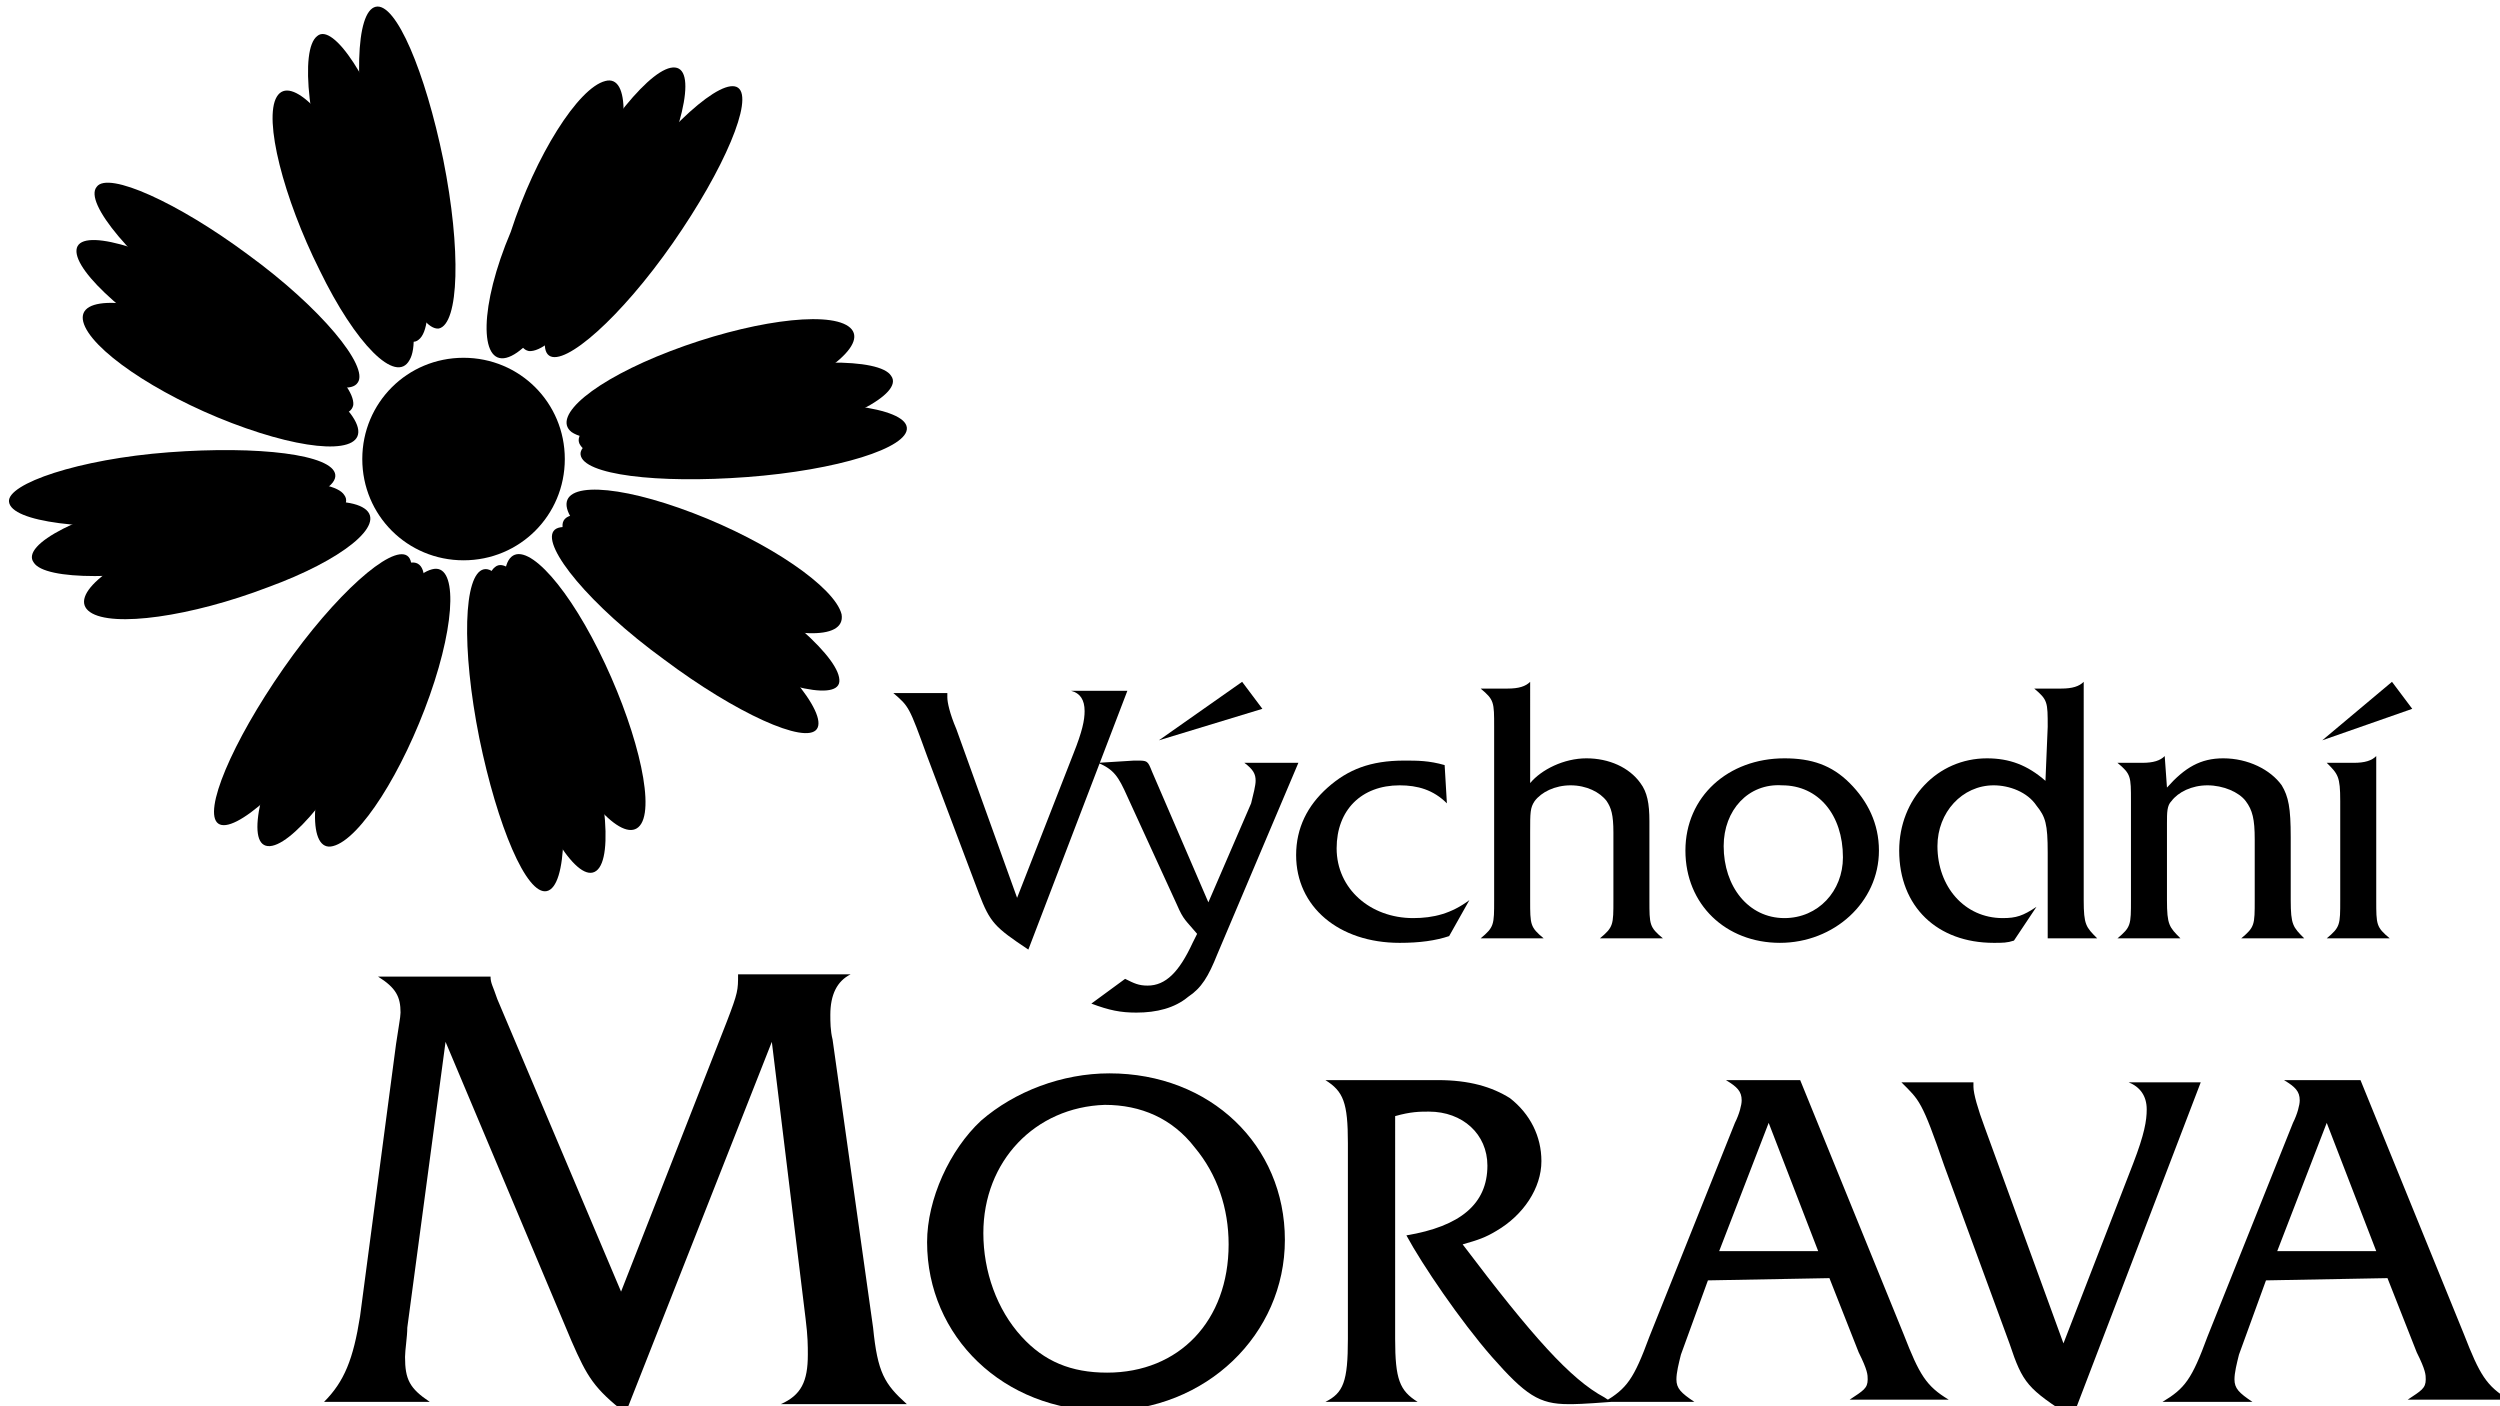 <?xml version="1.0" encoding="utf-8"?>
<!-- Generator: Adobe Illustrator 28.3.0, SVG Export Plug-In . SVG Version: 6.00 Build 0)  -->
<svg version="1.1" id="Vrstva_1" xmlns="http://www.w3.org/2000/svg" xmlns:xlink="http://www.w3.org/1999/xlink" x="0px" y="0px"
	 viewBox="0 0 111.1 62.5" style="enable-background:new 0 0 111.1 62.5;" xml:space="preserve">
<g>
	<path d="M32.3,45.4c0.5-1.3,0.5-1.4,0.5-2.1h5c-0.6,0.3-0.9,0.9-0.9,1.8c0,0.3,0,0.7,0.1,1.1l1.8,12.8c0.2,2,0.5,2.5,1.5,3.4h-5.6
		c0.9-0.4,1.2-1,1.2-2.2c0-0.4,0-0.8-0.1-1.6l-1.5-12.3l-6.5,16.5c-1.4-1.1-1.7-1.6-2.4-3.2l-5.6-13.3l-1.7,12.7
		C18.1,59.4,18,60,18,60.3c0,1,0.2,1.4,1.1,2h-4.7c0.9-0.9,1.3-1.9,1.6-3.8l1.6-12.1c0.1-0.7,0.2-1.2,0.2-1.4c0-0.7-0.2-1.1-1-1.6h5
		c0,0.3,0.1,0.4,0.3,1l5.5,13"/>
	<path d="M57.1,55.1c0,4.2-3.5,7.6-8,7.6s-7.9-3.3-7.9-7.5c0-1.9,1-4.1,2.4-5.4c1.5-1.3,3.6-2.1,5.7-2.1
		C53.8,47.7,57.1,50.9,57.1,55.1 M43.7,54.8c0,1.7,0.6,3.4,1.7,4.6c1,1.1,2.2,1.6,3.8,1.6c3.2,0,5.4-2.3,5.4-5.7
		c0-1.6-0.5-3.1-1.5-4.3c-1-1.3-2.4-1.9-4-1.9C46,49.2,43.7,51.6,43.7,54.8"/>
	<path d="M62,59.5c0,1.8,0.2,2.3,1,2.8h-4.1c0.8-0.4,1-0.9,1-2.8v-8.7c0-1.8-0.2-2.3-1-2.8H62c0.2,0,0.6,0,1,0c0.4,0,0.7,0,0.9,0
		c1.4,0,2.4,0.3,3.2,0.8c0.9,0.7,1.4,1.7,1.4,2.8c0,1.2-0.8,2.4-2,3.1c-0.5,0.3-0.8,0.4-1.5,0.6c3.1,4.1,4.8,6,6.3,6.8l0.3,0.2
		c-1.3,0.1-1.6,0.1-1.9,0.1c-1.3,0-1.9-0.4-3.4-2.1c-1.4-1.6-3.1-4.1-3.8-5.4c2.4-0.4,3.6-1.4,3.6-3.1c0-1.4-1.1-2.4-2.6-2.4
		c-0.4,0-0.8,0-1.5,0.2"/>
	<path d="M75.9,56.9l-1.2,3.3c-0.1,0.4-0.2,0.8-0.2,1.1c0,0.4,0.2,0.6,0.8,1h-4c1-0.6,1.3-1,2-2.9l3.8-9.5c0.2-0.4,0.3-0.8,0.3-1
		c0-0.4-0.2-0.6-0.7-0.9H80l4.6,11.3c0.7,1.8,1,2.3,2,2.9h-4.4c0.6-0.4,0.8-0.5,0.8-0.9c0-0.2,0-0.4-0.4-1.2l-1.3-3.3 M78.6,49.9
		l-2.2,5.7h4.4L78.6,49.9z"/>
	<path d="M94.8,51.7c0.5-1.3,0.6-1.9,0.6-2.4c0-0.6-0.3-1-0.8-1.2h3.2l-5.7,14.9c-2-1.3-2.2-1.5-2.8-3.3l-2.9-7.9
		c-1-2.9-1.1-2.9-1.9-3.7h3.2l0,0.2c0,0.3,0.2,1,0.5,1.8l3.5,9.6"/>
	<path d="M100.7,56.9l-1.2,3.3c-0.1,0.4-0.2,0.8-0.2,1.1c0,0.4,0.2,0.6,0.8,1h-4c1-0.6,1.3-1,2-2.9l3.8-9.5c0.2-0.4,0.3-0.8,0.3-1
		c0-0.4-0.2-0.6-0.7-0.9h3.4l4.6,11.3c0.7,1.8,1,2.3,2,2.9H107c0.6-0.4,0.8-0.5,0.8-0.9c0-0.2,0-0.4-0.4-1.2l-1.3-3.3 M103.4,49.9
		l-2.2,5.7h4.4L103.4,49.9z"/>
	<path d="M20.6,24.9c2.5,0,4.5-2,4.5-4.5s-2-4.5-4.5-4.5s-4.5,2-4.5,4.5S18.1,24.9,20.6,24.9"/>
	<path d="M24.4,15.8c0.7,0.5,3.2-1.7,5.5-5c2.3-3.3,3.6-6.4,2.9-6.9c-0.7-0.5-3.2,1.7-5.5,5C25,12.2,23.7,15.3,24.4,15.8"/>
	<path d="M9.7,36.6c0.7,0.5,3.2-1.7,5.5-5c2.3-3.3,3.6-6.4,2.9-6.9c-0.7-0.5-3.2,1.7-5.5,5C10.3,33,9,36.1,9.7,36.6"/>
	<path d="M23.5,15.6c1,0.1,3.2-2.6,5-6.1C30.3,6,31,3.1,30,3c-1-0.1-3.2,2.6-5,6.1C23.2,12.5,22.5,15.4,23.5,15.6"/>
	<path d="M11.9,37.6c1,0.1,3.2-2.6,5-6.1c1.8-3.5,2.5-6.4,1.5-6.5c-1-0.1-3.2,2.6-5.1,6.1C11.6,34.6,10.9,37.5,11.9,37.6"/>
	<path d="M22.5,15.9c1.2-0.3,3.1-3.3,4.3-6.7c1.2-3.4,1.2-5.9,0.1-5.6c-1.2,0.3-3.1,3.3-4.2,6.7C21.3,13.6,21.3,16.2,22.5,15.9"/>
	<path d="M14.8,37.6c1.2-0.3,3.1-3.3,4.3-6.7c1.2-3.4,1.2-5.9,0.1-5.6c-1.2,0.3-3.1,3.3-4.2,6.7C13.7,35.3,13.7,37.9,14.8,37.6"/>
	<path d="M19.5,14.6c0.9-0.2,1-3.5,0.2-7.5c-0.8-3.9-2.1-7-3-6.8c-0.9,0.2-1,3.5-0.2,7.5C17.3,11.7,18.6,14.7,19.5,14.6"/>
	<path d="M24.3,39.6c0.9-0.2,1-3.5,0.2-7.5c-0.8-3.9-2.1-7-3-6.8c-0.9,0.2-1,3.5-0.2,7.5C22.1,36.7,23.4,39.8,24.3,39.6"/>
	<path d="M18.6,15.1c0.8-0.6,0.4-4.1-0.9-7.9c-1.2-3.7-2.9-6.2-3.6-5.6c-0.8,0.6-0.4,4.2,0.9,7.9C16.3,13.2,17.9,15.7,18.6,15.1"/>
	<path d="M26.5,38.7c0.8-0.6,0.4-4.1-0.9-7.9c-1.2-3.7-2.9-6.2-3.6-5.6c-0.8,0.6-0.4,4.1,0.9,7.9C24.1,36.8,25.7,39.3,26.5,38.7"/>
	<path d="M18.2,16c0.6-1-0.3-4.5-1.9-7.7c-1.6-3.2-3.4-5-4-4c-0.6,1,0.3,4.5,1.9,7.7C15.8,15.3,17.6,17.1,18.2,16"/>
	<path d="M28.5,36.6c0.6-1-0.3-4.5-1.9-7.7c-1.6-3.2-3.4-5-4-4c-0.6,1,0.3,4.5,1.9,7.7C26.1,35.9,27.9,37.6,28.5,36.6"/>
	<path d="M15.9,17c0.5-0.7-1.6-3.3-4.9-5.7C7.9,9,4.8,7.6,4.3,8.3C3.7,9,5.9,11.6,9.1,14S15.4,17.8,15.9,17"/>
	<path d="M36.3,32.4c0.5-0.7-1.6-3.3-4.9-5.7c-3.2-2.4-6.3-3.8-6.8-3.1c-0.5,0.7,1.6,3.3,4.9,5.7C32.7,31.7,35.8,33.1,36.3,32.4"/>
	<path d="M15.7,18c0.1-1-2.5-3.3-5.9-5.2c-3.4-1.9-6.3-2.7-6.4-1.7c-0.1,1,2.5,3.3,5.9,5.2C12.7,18.2,15.5,19,15.7,18"/>
	<path d="M37.3,30.3c0.1-1-2.5-3.3-5.9-5.3c-3.4-1.9-6.3-2.7-6.4-1.7c-0.1,1,2.5,3.3,5.9,5.3C34.3,30.5,37.2,31.2,37.3,30.3"/>
	<path d="M15.9,19c-0.3-1.2-3.2-3.2-6.6-4.5c-3.4-1.3-5.9-1.4-5.6-0.2s3.2,3.2,6.6,4.5C13.7,20.1,16.2,20.2,15.9,19"/>
	<path d="M37.4,27.3c-0.3-1.2-3.2-3.2-6.6-4.5c-3.4-1.3-5.9-1.4-5.6-0.2c0.3,1.2,3.2,3.2,6.6,4.5C35.1,28.4,37.6,28.5,37.4,27.3"/>
	<path d="M14.9,21.1c-0.1-0.9-3.4-1.3-7.4-1c-4,0.3-7.2,1.4-7.1,2.2c0.1,0.9,3.4,1.3,7.4,1C11.8,23,15,22,14.9,21.1"/>
	<path d="M40.3,19c-0.1-0.9-3.4-1.3-7.4-1c-4,0.3-7.2,1.4-7.1,2.2c0.1,0.9,3.4,1.3,7.4,1C37.2,20.9,40.4,19.9,40.3,19"/>
	<path d="M15.3,22c-0.5-0.8-4.1-0.8-7.9,0c-3.8,0.8-6.5,2.2-5.9,3c0.5,0.8,4.1,0.8,7.9,0C13.2,24.2,15.9,22.8,15.3,22"/>
	<path d="M39.6,16.7c-0.5-0.8-4.1-0.8-7.9,0.1c-3.8,0.8-6.5,2.2-5.9,3c0.5,0.8,4.1,0.8,7.9-0.1C37.5,18.9,40.2,17.5,39.6,16.7"/>
	<path d="M16.2,22.6c-1-0.7-4.5-0.2-7.9,1.1C4.9,24.9,3,26.5,4,27.2c1,0.7,4.5,0.2,7.9-1.1C15.2,24.9,17.2,23.3,16.2,22.6"/>
	<path d="M37.7,14.5c-1-0.7-4.5-0.2-7.9,1.1c-3.4,1.3-5.3,2.9-4.4,3.6c1,0.7,4.5,0.2,7.9-1.1C36.8,16.8,38.7,15.2,37.7,14.5"/>
	<path d="M47.7,33.5c0.4-1,0.5-1.5,0.5-1.9c0-0.5-0.2-0.8-0.6-0.9h2.5l-4.4,11.5c-1.5-1-1.7-1.2-2.2-2.5l-2.3-6.1
		c-0.8-2.2-0.8-2.2-1.5-2.8h2.4l0,0.2c0,0.2,0.1,0.7,0.4,1.4l2.7,7.5"/>
	<path d="M55.6,35.7c0.1-0.4,0.2-0.8,0.2-1c0-0.3-0.1-0.5-0.5-0.8h2.4l-3.6,8.5c-0.4,1-0.7,1.5-1.3,1.9c-0.6,0.5-1.4,0.7-2.3,0.7
		c-0.7,0-1.2-0.1-2-0.4l1.5-1.1c0.4,0.2,0.6,0.3,1,0.3c0.8,0,1.4-0.6,2-1.9l0.2-0.4c-0.5-0.6-0.6-0.6-0.9-1.3l-2.2-4.8
		c-0.4-0.9-0.6-1.2-1.3-1.5l1.6-0.1h0.1c0.5,0,0.5,0,0.7,0.5l2.5,5.8 M55.2,30.3l0.9,1.2l-4.6,1.4L55.2,30.3L55.2,30.3z"/>
	<path d="M64.3,35.7c-0.6-0.6-1.3-0.8-2.1-0.8c-1.7,0-2.8,1.1-2.8,2.8c0,1.8,1.5,3.1,3.4,3.1c0.9,0,1.7-0.2,2.5-0.8l-0.9,1.6
		c-0.6,0.2-1.3,0.3-2.2,0.3c-2.7,0-4.6-1.6-4.6-3.9c0-1.2,0.5-2.2,1.4-3c0.9-0.8,1.9-1.2,3.4-1.2c0.6,0,1.1,0,1.8,0.2"/>
	<path d="M68,34.8c0.5-0.6,1.5-1.1,2.5-1.1c1,0,1.9,0.4,2.4,1.1c0.3,0.4,0.4,0.9,0.4,1.7V40c0,1.1,0,1.2,0.6,1.7h-2.8
		c0.6-0.5,0.6-0.6,0.6-1.7v-3c0-0.8-0.1-1.1-0.3-1.4c-0.3-0.4-0.9-0.7-1.6-0.7c-0.7,0-1.3,0.3-1.6,0.7C68,35.9,68,36.1,68,37V40
		c0,1.1,0,1.2,0.6,1.7h-2.8c0.6-0.5,0.6-0.6,0.6-1.7v-7.7c0-1.1,0-1.2-0.6-1.7H67c0.5,0,0.8-0.1,1-0.3"/>
	<path d="M82.2,34.8c0.8,0.8,1.3,1.8,1.3,3c0,2.3-2,4.1-4.4,4.1c-2.4,0-4.2-1.7-4.2-4.1c0-2.4,1.9-4.1,4.4-4.1
		C80.5,33.7,81.4,34,82.2,34.8 M76.6,37.6c0,1.8,1.1,3.2,2.7,3.2c1.5,0,2.6-1.2,2.6-2.7c0-1.9-1.1-3.2-2.7-3.2
		C77.7,34.8,76.6,36,76.6,37.6"/>
	<path d="M91,32.3c0-1.1,0-1.2-0.6-1.7h1.2c0.5,0,0.8-0.1,1-0.3V40c0,1.1,0.1,1.2,0.6,1.7H91v-3.8c0-1.3-0.1-1.6-0.5-2.1
		c-0.4-0.6-1.2-0.9-1.9-0.9c-1.4,0-2.5,1.2-2.5,2.7c0,1.8,1.2,3.2,2.9,3.2c0.6,0,0.9-0.1,1.5-0.5l-1,1.5c-0.3,0.1-0.5,0.1-0.9,0.1
		c-2.5,0-4.2-1.6-4.2-4.1c0-2.3,1.7-4.1,3.9-4.1c1,0,1.8,0.3,2.6,1"/>
	<path d="M96.3,35c0.8-0.9,1.5-1.3,2.5-1.3c1.1,0,2.1,0.5,2.6,1.2c0.3,0.5,0.4,1,0.4,2.3V40c0,1.1,0.1,1.2,0.6,1.7h-2.8
		c0.6-0.5,0.6-0.6,0.6-1.7v-2.7c0-0.9-0.1-1.3-0.4-1.7c-0.3-0.4-1-0.7-1.7-0.7c-0.7,0-1.3,0.3-1.6,0.7c-0.2,0.2-0.2,0.5-0.2,1V40
		c0,1.1,0.1,1.2,0.6,1.7h-2.8c0.6-0.5,0.6-0.6,0.6-1.7v-4.4c0-1.1,0-1.2-0.6-1.7h1.1c0.5,0,0.8-0.1,1-0.3"/>
	<path d="M106.3,30.3l0.9,1.2l-4,1.4 M105.6,40c0,1.1,0,1.2,0.6,1.7h-2.8c0.6-0.5,0.6-0.6,0.6-1.7v-4.4c0-1.1-0.1-1.2-0.6-1.7h1.2
		c0.5,0,0.8-0.1,1-0.3V40L105.6,40z"/>
</g>
</svg>
